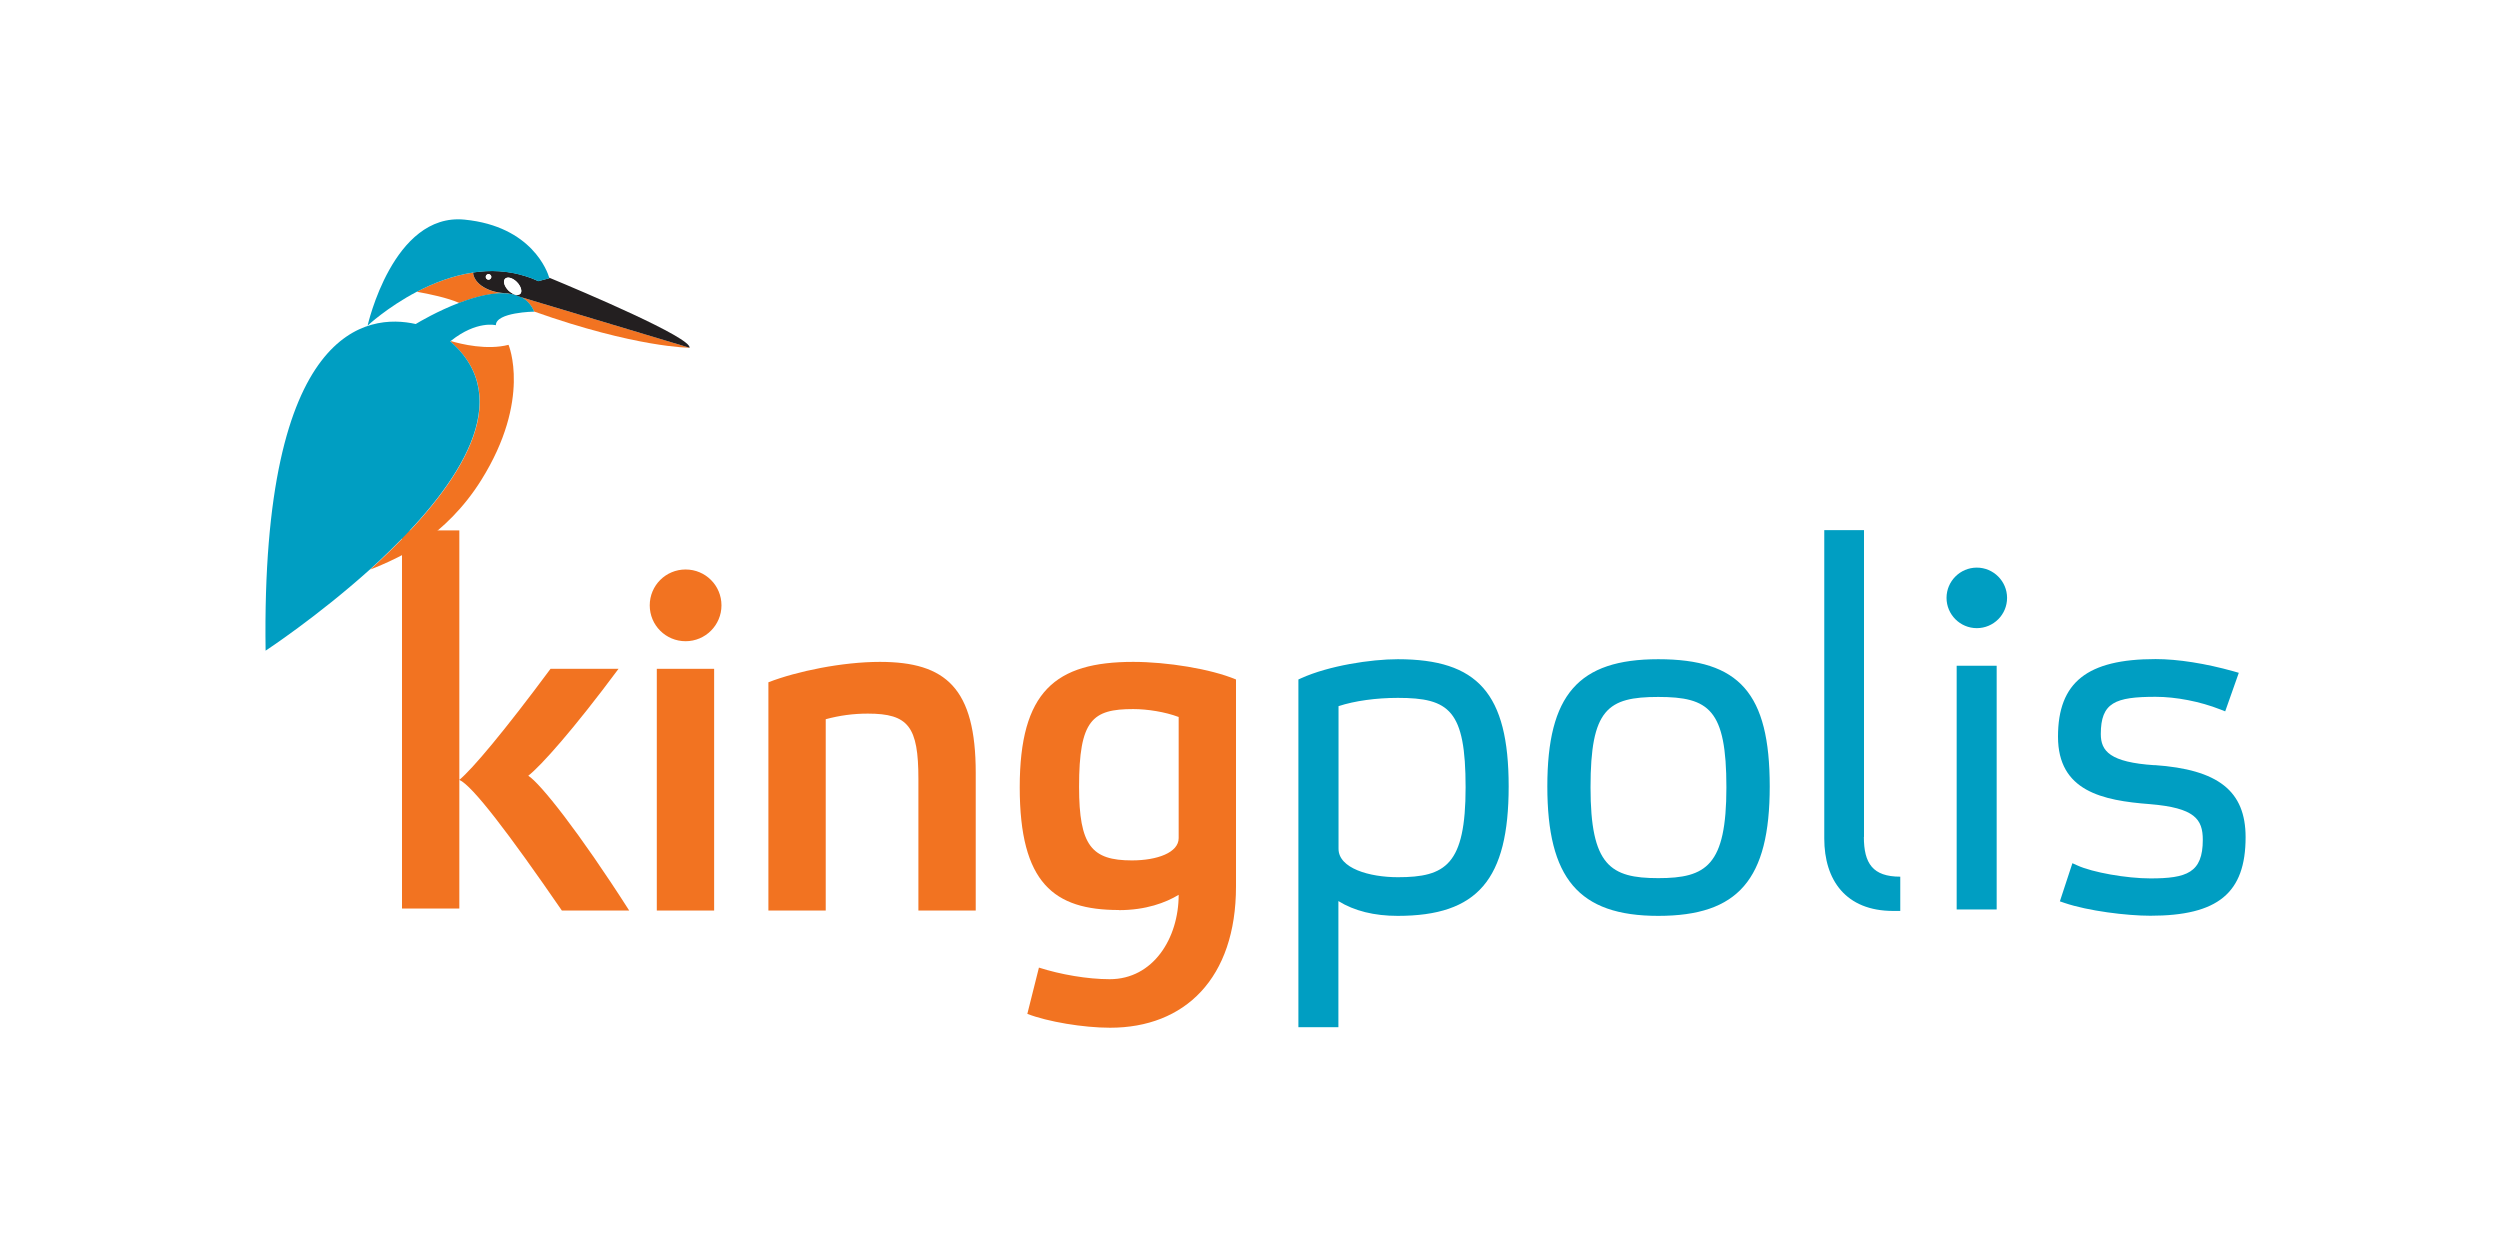 <svg width="3250" height="1625" viewBox="0 0 3250 1625" fill="none" xmlns="http://www.w3.org/2000/svg">
<rect width="3250" height="1625" fill="white"/>
<g clip-path="url(#clip0_1718_30)">
<path d="M730.427 1183.7C661.267 1083.17 613.947 1021.12 597.133 1013.84V1181.1H522.6V689.545H597.133V1013.84C613.947 999.974 655.547 950.576 715.693 869.459H804.093C745.16 948.842 703.04 995.814 686.747 1008.47C702.347 1018.17 752.96 1081.96 817.96 1183.7H730.427Z" fill="#F27321"/>
<path d="M928.373 869.458H853.84V1183.7H928.373V869.458Z" fill="#F27321"/>
<path d="M1073.45 1183.7H998.92V886.965C1036.01 872.578 1095.12 860.446 1143.83 860.446C1229.8 860.446 1268.45 894.764 1268.45 1004.83V1183.7H1193.92V1012.63C1193.92 944.682 1181.09 927.696 1128.23 927.696C1108.99 927.696 1091.48 930.123 1073.45 934.976V1183.7Z" fill="#F27321"/>
<path d="M1532.09 932.03C1514.59 925.443 1491.71 921.803 1473.16 921.803C1420.12 921.803 1402.79 935.669 1402.79 1022.85C1402.79 1099.29 1419.08 1118.53 1471.43 1118.53C1504.53 1118.53 1532.27 1108.3 1532.27 1089.58V931.856L1532.09 932.03ZM1454.44 1183.01C1370.2 1183.01 1325.65 1148.17 1325.65 1023.55C1325.65 898.924 1371.93 860.446 1473.16 860.446C1517.01 860.446 1573.69 869.459 1606.8 883.325V1152.33C1606.8 1272.1 1540.07 1336.05 1443.17 1336.05C1408.33 1336.05 1361.88 1328.25 1335.53 1318.03L1350.61 1257.88C1378.87 1266.9 1413.71 1272.96 1442.65 1272.96C1499.16 1272.96 1532.27 1219.75 1532.27 1163.25C1515.45 1173.47 1489.63 1183.18 1454.61 1183.18" fill="#F27321"/>
<path d="M662.826 382.063L660.227 381.37C635.96 381.37 616.026 369.41 614.986 354.331C588.293 358.317 563.16 368.197 541.84 379.29C558.48 382.236 581.533 387.09 597.133 393.849C618.973 385.53 643.24 379.29 662.653 382.236" fill="#F27321"/>
<path d="M694.2 404.942C826.973 452.087 896.653 452.087 896.653 452.087L676.693 386.05C684.32 389.689 690.387 395.756 694.2 404.769" fill="#F27321"/>
<path d="M480.653 740.677C480.653 740.677 525.027 724.037 548.947 705.145C575.12 686.772 602.68 660.773 625.56 624.201C691.253 519.165 661.093 448.274 661.093 448.274C633.013 455.554 599.04 447.234 586.387 443.421C586.04 443.594 585.867 443.768 585.52 444.114C672.36 519.165 595.573 630.267 506.48 716.757C498.16 724.904 489.667 732.704 481.347 740.33C481.347 740.33 481 740.677 480.827 740.85" fill="#F27321"/>
<path d="M676.52 386.05C674.613 385.183 672.88 384.316 670.8 383.796C670.453 383.796 670.28 383.623 669.933 383.45C667.68 382.756 665.253 382.236 662.827 381.89C643.413 378.943 619.147 385.183 597.307 393.503C569.053 404.249 544.96 418.462 540.453 421.235C479.093 407.369 339.213 421.928 345.28 845.886C345.28 845.886 412.36 801.861 480.653 740.503C480.653 740.503 481 740.156 481.173 739.983C489.667 732.357 497.987 724.557 506.307 716.411C595.4 630.094 672.187 518.991 585.347 443.767C585.693 443.594 585.867 443.421 586.213 443.074C620.013 416.208 644.627 422.795 644.627 422.795C644.627 405.809 694.547 405.116 694.547 405.116C694.547 404.942 694.373 404.769 694.2 404.422C690.213 395.409 684.147 389.343 676.693 385.703" fill="#009EC2"/>
<path d="M672.533 383.45C671.667 383.45 670.8 383.45 669.76 383.103C668.373 382.756 666.813 382.063 665.253 381.023C664.56 380.503 663.693 379.983 663 379.463C662.307 378.943 661.613 378.25 660.92 377.73C655.547 372.357 653.467 365.424 656.587 362.304C659.533 359.357 666.12 361.091 671.493 366.29C671.493 366.29 671.667 366.464 671.84 366.637C673.227 368.024 674.44 369.584 675.307 371.144C677.04 373.917 677.733 376.863 677.56 379.117C677.56 380.33 677.04 381.37 676.173 382.063C675.827 382.41 675.48 382.583 675.134 382.756C674.44 383.103 673.573 383.276 672.533 383.45ZM635.093 363.69C633.013 363.69 631.453 361.957 631.453 360.051C631.453 358.144 633.187 356.411 635.093 356.411C637 356.411 638.733 358.144 638.733 360.051C638.733 361.957 637 363.69 635.093 363.69ZM713.96 360.917L714.134 361.611L701.134 365.077L699.747 365.424C696.454 363.864 693.333 362.65 690.04 361.264C687.787 360.397 685.533 359.704 683.28 359.011C660.227 351.558 637 350.864 614.987 354.157C616.027 369.237 635.787 381.196 660.227 381.196L662.827 381.89C665.253 382.236 667.68 382.756 669.933 383.45C670.28 383.45 670.454 383.45 670.8 383.796C672.707 384.49 674.614 385.183 676.52 386.05L896.48 452.087C898.734 438.914 759.374 379.81 713.787 360.917" fill="#231F20"/>
<path d="M713.96 360.917C712.053 354.157 691.947 294.186 603.893 285.52C510.813 276.334 477.88 423.315 477.88 423.315C477.88 423.315 503.533 399.396 541.84 379.29C563.16 368.197 588.293 358.317 614.987 354.331C637 351.038 660.227 351.904 683.28 359.184C685.533 359.877 687.787 360.571 690.04 361.437C693.333 362.651 696.453 364.037 699.747 365.597L701.133 365.25L714.133 361.784C714.133 361.784 714.133 361.437 713.96 361.091" fill="#009EC2"/>
<path d="M635.094 356.237C633.014 356.237 631.454 357.971 631.454 359.877C631.454 361.784 633.187 363.517 635.094 363.517C637 363.517 638.734 361.784 638.734 359.877C638.734 357.971 637 356.237 635.094 356.237Z" fill="white"/>
<path d="M675.48 371.144C674.613 369.584 673.4 368.024 672.013 366.637C672.013 366.637 671.84 366.464 671.667 366.29C666.293 361.091 659.707 359.357 656.76 362.304C653.64 365.424 655.72 372.184 661.093 377.73C661.787 378.423 662.48 378.943 663.173 379.463C663.867 379.983 664.733 380.677 665.427 381.023C666.987 382.063 668.547 382.583 669.933 383.103C670.973 383.45 671.84 383.45 672.707 383.45C673.573 383.276 674.44 383.103 675.307 382.756C675.653 382.583 676.173 382.236 676.347 382.063C677.04 381.37 677.56 380.33 677.733 379.117C678.08 376.863 677.213 374.09 675.48 371.144Z" fill="white"/>
<path d="M2609.19 777.249C2609.19 799.088 2591.51 816.594 2569.84 816.594C2548.17 816.594 2530.49 798.914 2530.49 777.249C2530.49 755.583 2548.17 737.903 2569.84 737.903C2591.51 737.903 2609.19 755.583 2609.19 777.249Z" fill="#009EC2"/>
<path d="M937.907 786.955C937.907 812.607 917.107 833.58 891.28 833.58C865.453 833.58 844.653 812.78 844.653 786.955C844.653 761.129 865.453 740.33 891.28 740.33C917.107 740.33 937.907 761.129 937.907 786.955Z" fill="#F27321"/>
<path d="M1905.28 1023.55C1905.28 1124.25 1879.28 1140.37 1817.23 1140.37C1780.13 1140.37 1740.09 1128.76 1740.09 1103.45V917.99C1761.24 911.057 1789.15 907.244 1817.23 907.244C1884.31 907.244 1905.28 923.363 1905.28 1023.55ZM1817.23 856.979C1781.87 856.979 1727.44 865.472 1691.73 881.591L1687.92 883.325V1335.36H1739.92V1171.39C1760.55 1184.22 1786.55 1190.63 1817.05 1190.63C1920.88 1190.63 1961.27 1143.49 1961.27 1022.33C1961.27 901.177 1920.88 856.979 1817.05 856.979" fill="#009EC2"/>
<path d="M2244.32 1023.55C2244.32 1125.29 2218.15 1141.58 2155.75 1141.58C2093.35 1141.58 2067.69 1125.12 2067.69 1023.55C2067.69 921.977 2089.71 906.031 2155.75 906.031C2221.79 906.031 2244.32 922.323 2244.32 1023.55ZM2155.75 856.979C2051.92 856.979 2011.53 903.257 2011.53 1022.33C2011.53 1141.41 2051.92 1190.63 2155.75 1190.63C2259.57 1190.63 2300.65 1143.49 2300.65 1022.33C2300.65 901.177 2261.31 856.979 2155.75 856.979Z" fill="#009EC2"/>
<path d="M2595.67 865.472H2543.67V1182.31H2595.67V865.472Z" fill="#009EC2"/>
<path d="M2800.89 994.774C2742.83 990.961 2731.04 976.401 2731.04 954.215C2731.04 913.31 2749.76 905.857 2802.28 905.857C2828.8 905.857 2860.17 911.924 2886.52 922.323L2892.76 924.75L2910.44 874.658L2903.85 872.752C2867.45 862.525 2831.23 856.806 2802.28 856.806C2713.36 856.806 2675.4 886.965 2675.4 957.682C2675.4 1028.4 2732.95 1040.71 2795 1045.39C2853.07 1050.24 2863.64 1064.8 2863.64 1091.84C2863.64 1134.65 2842.67 1141.93 2795.52 1141.93C2764.67 1141.93 2720.29 1134.13 2700.71 1125.12L2694.12 1122.17L2677.83 1171.74L2683.89 1173.82C2714.4 1184.22 2764.67 1190.46 2795.52 1190.46C2883.4 1190.46 2919.28 1160.82 2919.28 1088.37C2919.28 1028.4 2883.92 1000.32 2800.72 994.601" fill="#009EC2"/>
<path d="M2423.2 1088.02V689.198H2371.55V1090.1C2371.55 1144.01 2399.45 1184.22 2461.16 1184.22H2470.35V1139.68C2434.64 1139.68 2423.03 1122.52 2423.03 1088.02" fill="#009EC2"/>
</g>
<defs>
<clipPath id="clip0_1718_30">
<rect width="2600" height="1123" fill="white" transform="translate(325 285)"/>
</clipPath>
</defs>
</svg>
